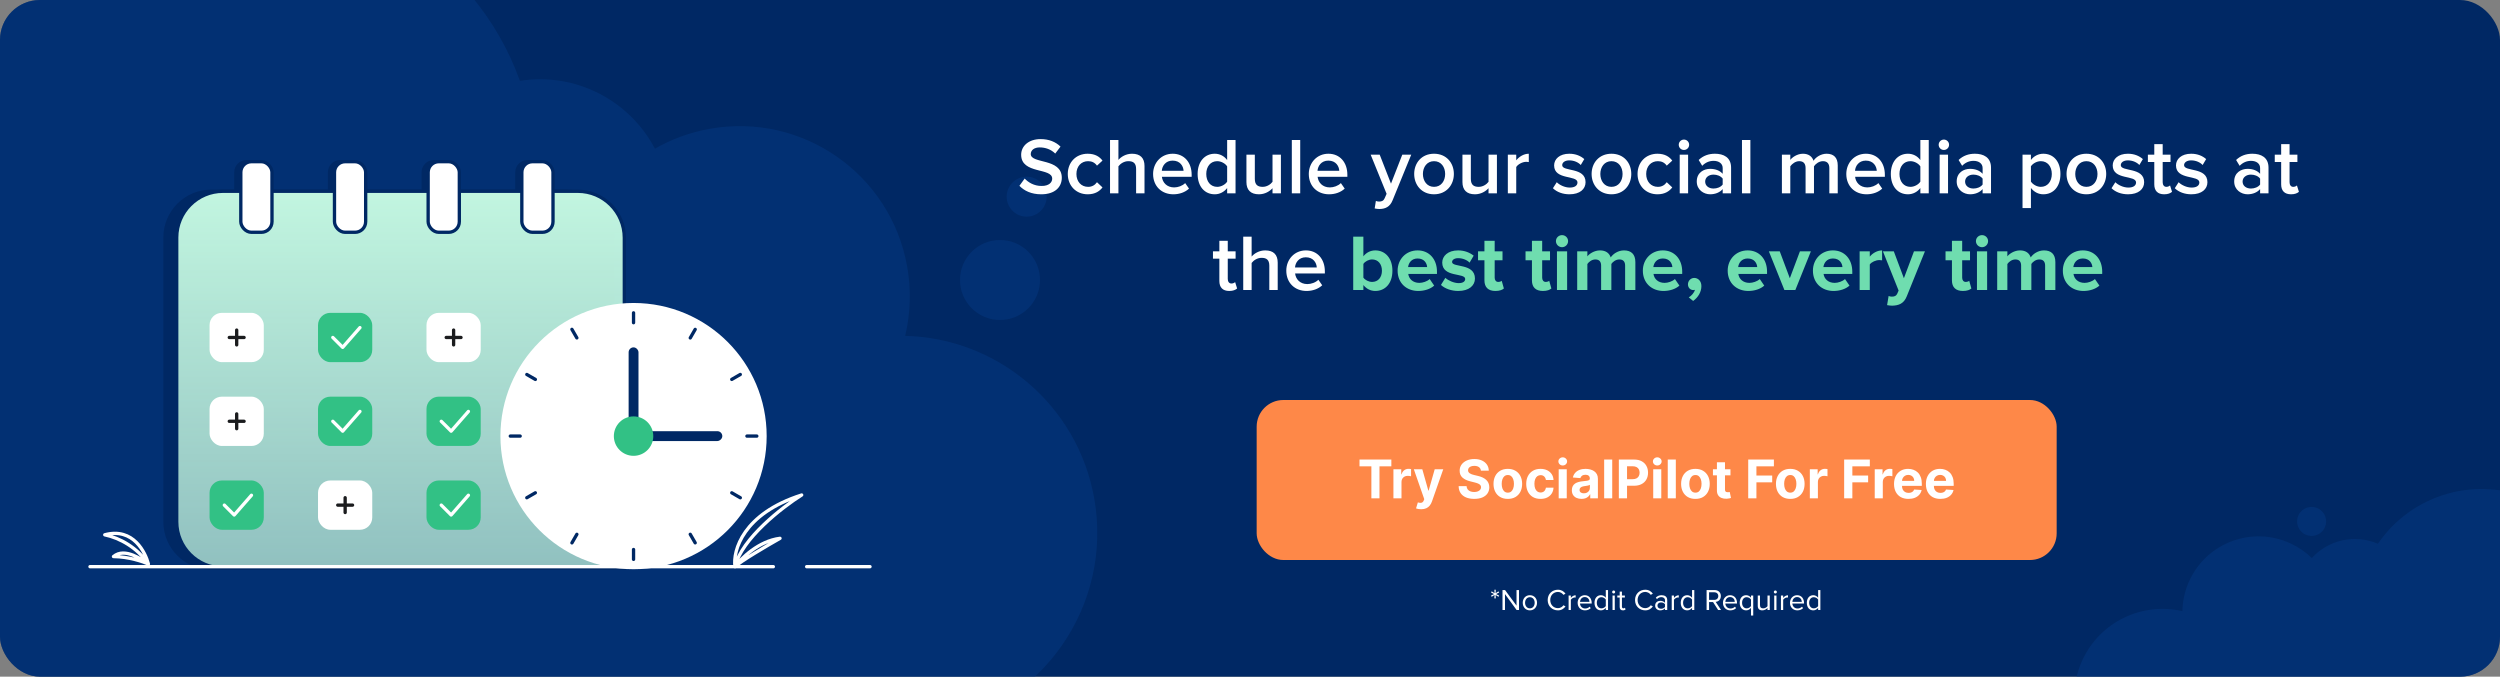 <?xml version="1.0" encoding="UTF-8"?>
<svg xmlns="http://www.w3.org/2000/svg" width="750" height="203" viewBox="0 0 750 203" fill="none">
  <rect x="0" y="0" width="750" height="203" fill="#808080" stroke="none"/>
  <g clip-path="url(#clip0_815_18609)">
    <rect width="750" height="203" rx="8" fill="#002864"></rect>
    <path opacity="0.5" fill-rule="evenodd" clip-rule="evenodd" d="M-8.794 -3.678C-8.328 -1.063 -7.488 1.392 -6.34 3.641C-7.821 3.739 -9.311 3.919 -10.806 4.186C-32.714 8.093 -47.306 29.02 -43.399 50.928C-41.762 60.107 -37.137 68.002 -30.703 73.79C-39.802 81.89 -45.035 93.945 -44.135 106.701C-45.205 106.636 -46.3 106.696 -47.401 106.892C-54.886 108.227 -59.872 115.377 -58.537 122.862C-58.02 125.764 -56.628 128.291 -54.681 130.219C-64.754 140.054 -69.939 154.542 -67.281 169.445C-63.852 188.673 -48.413 202.739 -30.064 205.298C-25.708 221.423 -9.664 231.82 7.09 228.832C10.708 228.187 14.079 226.967 17.125 225.284C17.184 225.965 17.274 226.649 17.396 227.335C19.578 239.567 31.262 247.714 43.493 245.532C47.75 244.773 51.512 242.863 54.516 240.18L196.116 234.401C203.655 237.958 212.332 239.292 221.163 237.717C226.037 236.848 230.56 235.163 234.617 232.829L237.852 232.697L238.151 230.55C243.53 226.68 247.888 221.587 250.891 215.752C260.09 218.92 270.202 219.856 280.46 218.026C312.591 212.296 333.992 181.603 328.262 149.472C323.242 121.325 299.066 101.412 271.549 100.759C273.14 94.125 273.419 87.063 272.144 79.918C267.196 52.168 240.688 33.685 212.939 38.634C206.977 39.697 201.442 41.756 196.476 44.608C188.918 30.214 172.809 21.609 155.973 24.247C142.413 -13.612 103.142 -37.285 62.228 -29.988C53.981 -28.517 46.232 -25.889 39.117 -22.3C33.593 -31.011 23.175 -35.983 12.391 -34.06C-1.849 -31.521 -11.334 -17.918 -8.794 -3.678ZM-1.842 249.522C-0.735 255.73 5.194 259.864 11.401 258.757C17.608 257.65 21.743 251.721 20.636 245.514C19.529 239.306 13.599 235.172 7.392 236.279C1.185 237.386 -2.949 243.315 -1.842 249.522Z" fill="#053883"></path>
    <path d="M220.5 170C219.833 165.167 222.9 154.1 240.5 148.5C234.666 152.167 222.5 161.6 220.5 170ZM220.5 170C222.333 167.5 227.6 162.3 234 161.5C230.167 163.667 222.1 168.4 220.5 170Z" stroke="white" stroke-linecap="round" stroke-linejoin="round"></path>
    <path d="M44.517 169.198C43.659 165.882 40.068 158.111 31.428 160.441C35.952 161.403 41.097 164.209 44.517 169.198ZM44.517 169.198C42.742 168.016 37.492 164.066 34.044 166.963C38.669 167 43.12 168.546 44.517 169.198Z" stroke="white" stroke-linecap="round" stroke-linejoin="round"></path>
    <path opacity="0.5" fill-rule="evenodd" clip-rule="evenodd" d="M786.026 172.372C786.776 171.526 787.415 170.556 787.91 169.475C790.605 163.588 788.017 156.631 782.13 153.936C777.672 151.895 772.6 152.883 769.23 156.04C766.548 153.688 763.484 151.681 760.074 150.12C743.16 142.377 723.49 148.239 713.374 163.129C706.373 160.1 698.429 162.026 693.541 167.417C691.708 165.625 689.54 164.113 687.075 162.985C675.603 157.733 662.045 162.775 656.793 174.248C655.441 177.201 654.771 180.294 654.718 183.347C642.719 180.548 630.011 186.472 624.684 198.109C618.603 211.392 624.442 227.09 637.725 233.171C641.966 235.113 646.453 235.839 650.795 235.497C652.033 240.972 655.721 245.828 661.219 248.345C663.815 249.533 666.542 250.076 669.218 250.039L733.435 268.452C734.415 269.782 735.737 270.889 737.346 271.625C742.403 273.94 748.379 271.718 750.694 266.661C750.823 266.377 750.939 266.091 751.04 265.802C752.172 266.873 753.497 267.779 754.992 268.463C761.918 271.634 770.036 268.925 773.729 262.424C781.968 263.369 790.234 259.002 793.873 251.053C796.694 244.891 796.069 238.032 792.805 232.642C793.864 232.024 794.75 231.085 795.299 229.886C796.715 226.791 795.355 223.134 792.261 221.718C791.806 221.509 791.338 221.361 790.868 221.269C792.686 215.841 791.768 210.031 788.731 205.501C792.167 203.713 795.055 200.809 796.792 197.015C800.938 187.958 796.957 177.254 787.9 173.108C787.283 172.825 786.657 172.58 786.026 172.372ZM678.118 206.601C677.103 206.626 676.081 206.584 675.06 206.471C675.273 208.564 675.237 210.695 674.936 212.82L678.118 206.601ZM749.773 280.95C752.339 282.125 755.371 280.997 756.546 278.431C757.721 275.865 756.593 272.832 754.027 271.657C751.461 270.482 748.428 271.61 747.253 274.176C746.078 276.743 747.206 279.775 749.773 280.95ZM697.444 158.24C696.442 160.429 693.856 161.391 691.667 160.389C689.478 159.387 688.516 156.8 689.518 154.612C690.52 152.423 693.107 151.461 695.296 152.463C697.484 153.465 698.446 156.051 697.444 158.24Z" fill="#053883"></path>
    <rect x="377" y="120" width="240" height="48" rx="8" fill="#FE8848"></rect>
    <path d="M407.849 139.892V137.864H417.406V139.892H413.844V149.5H411.412V139.892H407.849ZM418.028 149.5V140.773H420.375V142.295H420.466C420.625 141.754 420.892 141.345 421.267 141.068C421.642 140.788 422.074 140.648 422.562 140.648C422.684 140.648 422.814 140.655 422.955 140.67C423.095 140.686 423.218 140.706 423.324 140.733V142.881C423.21 142.847 423.053 142.816 422.852 142.79C422.652 142.763 422.468 142.75 422.301 142.75C421.945 142.75 421.627 142.828 421.347 142.983C421.07 143.134 420.85 143.347 420.688 143.619C420.528 143.892 420.449 144.206 420.449 144.562V149.5H418.028ZM426.335 152.773C426.028 152.773 425.741 152.748 425.472 152.699C425.206 152.653 424.987 152.595 424.812 152.523L425.358 150.716C425.642 150.803 425.898 150.85 426.125 150.858C426.356 150.866 426.555 150.813 426.722 150.699C426.892 150.585 427.03 150.392 427.136 150.119L427.278 149.75L424.148 140.773H426.693L428.5 147.182H428.591L430.415 140.773H432.977L429.585 150.443C429.422 150.913 429.201 151.322 428.92 151.67C428.644 152.023 428.294 152.294 427.869 152.483C427.445 152.676 426.934 152.773 426.335 152.773ZM444.277 141.21C444.232 140.752 444.036 140.396 443.692 140.142C443.347 139.888 442.879 139.761 442.288 139.761C441.887 139.761 441.548 139.818 441.271 139.932C440.995 140.042 440.783 140.195 440.635 140.392C440.491 140.589 440.419 140.812 440.419 141.062C440.411 141.271 440.455 141.453 440.55 141.608C440.648 141.763 440.783 141.898 440.953 142.011C441.124 142.121 441.321 142.218 441.544 142.301C441.768 142.381 442.006 142.449 442.26 142.506L443.305 142.756C443.813 142.869 444.279 143.021 444.703 143.21C445.127 143.4 445.495 143.633 445.805 143.909C446.116 144.186 446.357 144.511 446.527 144.886C446.701 145.261 446.79 145.691 446.794 146.176C446.79 146.888 446.608 147.506 446.249 148.028C445.893 148.547 445.377 148.951 444.703 149.239C444.033 149.523 443.224 149.665 442.277 149.665C441.338 149.665 440.519 149.521 439.822 149.233C439.129 148.945 438.588 148.519 438.197 147.955C437.811 147.386 437.608 146.684 437.589 145.847H439.97C439.997 146.237 440.108 146.562 440.305 146.824C440.506 147.081 440.773 147.277 441.107 147.409C441.444 147.538 441.824 147.602 442.249 147.602C442.665 147.602 443.027 147.542 443.334 147.42C443.644 147.299 443.885 147.131 444.055 146.915C444.226 146.699 444.311 146.451 444.311 146.17C444.311 145.909 444.233 145.689 444.078 145.511C443.927 145.333 443.703 145.182 443.408 145.057C443.116 144.932 442.758 144.818 442.334 144.716L441.067 144.398C440.086 144.159 439.311 143.786 438.743 143.278C438.175 142.771 437.893 142.087 437.896 141.227C437.893 140.523 438.08 139.907 438.459 139.381C438.841 138.854 439.366 138.443 440.033 138.148C440.699 137.852 441.457 137.705 442.305 137.705C443.169 137.705 443.923 137.852 444.567 138.148C445.214 138.443 445.718 138.854 446.078 139.381C446.438 139.907 446.624 140.517 446.635 141.21H444.277ZM452.347 149.67C451.464 149.67 450.701 149.483 450.057 149.108C449.417 148.729 448.922 148.203 448.574 147.528C448.225 146.85 448.051 146.064 448.051 145.17C448.051 144.269 448.225 143.481 448.574 142.807C448.922 142.129 449.417 141.602 450.057 141.227C450.701 140.848 451.464 140.659 452.347 140.659C453.229 140.659 453.991 140.848 454.631 141.227C455.275 141.602 455.771 142.129 456.119 142.807C456.468 143.481 456.642 144.269 456.642 145.17C456.642 146.064 456.468 146.85 456.119 147.528C455.771 148.203 455.275 148.729 454.631 149.108C453.991 149.483 453.229 149.67 452.347 149.67ZM452.358 147.795C452.759 147.795 453.095 147.682 453.364 147.455C453.633 147.223 453.835 146.909 453.972 146.511C454.112 146.114 454.182 145.661 454.182 145.153C454.182 144.646 454.112 144.193 453.972 143.795C453.835 143.398 453.633 143.083 453.364 142.852C453.095 142.621 452.759 142.506 452.358 142.506C451.953 142.506 451.612 142.621 451.335 142.852C451.063 143.083 450.856 143.398 450.716 143.795C450.58 144.193 450.511 144.646 450.511 145.153C450.511 145.661 450.58 146.114 450.716 146.511C450.856 146.909 451.063 147.223 451.335 147.455C451.612 147.682 451.953 147.795 452.358 147.795ZM462.159 149.67C461.265 149.67 460.496 149.481 459.852 149.102C459.212 148.72 458.72 148.189 458.375 147.511C458.034 146.833 457.864 146.053 457.864 145.17C457.864 144.277 458.036 143.492 458.381 142.818C458.729 142.14 459.223 141.612 459.864 141.233C460.504 140.85 461.265 140.659 462.148 140.659C462.909 140.659 463.576 140.797 464.148 141.074C464.72 141.35 465.172 141.739 465.506 142.239C465.839 142.739 466.023 143.326 466.057 144H463.773C463.708 143.564 463.538 143.214 463.261 142.949C462.989 142.68 462.631 142.545 462.188 142.545C461.812 142.545 461.485 142.648 461.205 142.852C460.928 143.053 460.712 143.347 460.557 143.733C460.402 144.119 460.324 144.587 460.324 145.136C460.324 145.693 460.4 146.167 460.551 146.557C460.706 146.947 460.924 147.244 461.205 147.449C461.485 147.653 461.812 147.756 462.188 147.756C462.464 147.756 462.712 147.699 462.932 147.585C463.155 147.472 463.339 147.307 463.483 147.091C463.631 146.871 463.727 146.608 463.773 146.301H466.057C466.019 146.968 465.837 147.555 465.511 148.062C465.189 148.566 464.744 148.96 464.176 149.244C463.608 149.528 462.936 149.67 462.159 149.67ZM467.607 149.5V140.773H470.027V149.5H467.607ZM468.822 139.648C468.463 139.648 468.154 139.528 467.896 139.29C467.643 139.047 467.516 138.758 467.516 138.42C467.516 138.087 467.643 137.801 467.896 137.562C468.154 137.32 468.463 137.199 468.822 137.199C469.182 137.199 469.489 137.32 469.743 137.562C470 137.801 470.129 138.087 470.129 138.42C470.129 138.758 470 139.047 469.743 139.29C469.489 139.528 469.182 139.648 468.822 139.648ZM474.455 149.665C473.898 149.665 473.402 149.568 472.966 149.375C472.53 149.178 472.186 148.888 471.932 148.506C471.682 148.119 471.557 147.638 471.557 147.062C471.557 146.578 471.646 146.17 471.824 145.841C472.002 145.511 472.244 145.246 472.551 145.045C472.858 144.845 473.206 144.693 473.597 144.591C473.991 144.489 474.403 144.417 474.835 144.375C475.343 144.322 475.752 144.273 476.062 144.227C476.373 144.178 476.598 144.106 476.739 144.011C476.879 143.917 476.949 143.777 476.949 143.591V143.557C476.949 143.197 476.835 142.919 476.608 142.722C476.384 142.525 476.066 142.426 475.653 142.426C475.218 142.426 474.871 142.523 474.614 142.716C474.356 142.905 474.186 143.144 474.102 143.432L471.864 143.25C471.977 142.72 472.201 142.261 472.534 141.875C472.867 141.485 473.297 141.186 473.824 140.977C474.354 140.765 474.968 140.659 475.665 140.659C476.15 140.659 476.614 140.716 477.057 140.83C477.504 140.943 477.9 141.119 478.244 141.358C478.593 141.597 478.867 141.903 479.068 142.278C479.269 142.65 479.369 143.095 479.369 143.614V149.5H477.074V148.29H477.006C476.866 148.562 476.678 148.803 476.443 149.011C476.208 149.216 475.926 149.377 475.597 149.494C475.267 149.608 474.886 149.665 474.455 149.665ZM475.148 147.994C475.504 147.994 475.818 147.924 476.091 147.784C476.364 147.64 476.578 147.447 476.733 147.205C476.888 146.962 476.966 146.687 476.966 146.381V145.455C476.89 145.504 476.786 145.549 476.653 145.591C476.525 145.629 476.379 145.665 476.216 145.699C476.053 145.729 475.89 145.758 475.727 145.784C475.564 145.807 475.417 145.828 475.284 145.847C475 145.888 474.752 145.955 474.54 146.045C474.328 146.136 474.163 146.259 474.045 146.415C473.928 146.566 473.869 146.756 473.869 146.983C473.869 147.312 473.989 147.564 474.227 147.739C474.47 147.909 474.777 147.994 475.148 147.994ZM483.668 137.864V149.5H481.247V137.864H483.668ZM485.652 149.5V137.864H490.243C491.125 137.864 491.877 138.032 492.499 138.369C493.12 138.703 493.593 139.167 493.919 139.761C494.249 140.352 494.413 141.034 494.413 141.807C494.413 142.58 494.247 143.261 493.913 143.852C493.58 144.443 493.097 144.903 492.464 145.233C491.836 145.562 491.074 145.727 490.18 145.727H487.254V143.756H489.783C490.256 143.756 490.646 143.674 490.953 143.511C491.264 143.345 491.495 143.116 491.646 142.824C491.802 142.528 491.879 142.189 491.879 141.807C491.879 141.42 491.802 141.083 491.646 140.795C491.495 140.504 491.264 140.278 490.953 140.119C490.643 139.956 490.249 139.875 489.771 139.875H488.112V149.5H485.652ZM495.966 149.5V140.773H498.386V149.5H495.966ZM497.182 139.648C496.822 139.648 496.513 139.528 496.256 139.29C496.002 139.047 495.875 138.758 495.875 138.42C495.875 138.087 496.002 137.801 496.256 137.562C496.513 137.32 496.822 137.199 497.182 137.199C497.542 137.199 497.848 137.32 498.102 137.562C498.36 137.801 498.489 138.087 498.489 138.42C498.489 138.758 498.36 139.047 498.102 139.29C497.848 139.528 497.542 139.648 497.182 139.648ZM502.746 137.864V149.5H500.325V137.864H502.746ZM508.628 149.67C507.745 149.67 506.982 149.483 506.338 149.108C505.698 148.729 505.204 148.203 504.855 147.528C504.507 146.85 504.332 146.064 504.332 145.17C504.332 144.269 504.507 143.481 504.855 142.807C505.204 142.129 505.698 141.602 506.338 141.227C506.982 140.848 507.745 140.659 508.628 140.659C509.51 140.659 510.272 140.848 510.912 141.227C511.556 141.602 512.052 142.129 512.401 142.807C512.749 143.481 512.923 144.269 512.923 145.17C512.923 146.064 512.749 146.85 512.401 147.528C512.052 148.203 511.556 148.729 510.912 149.108C510.272 149.483 509.51 149.67 508.628 149.67ZM508.639 147.795C509.041 147.795 509.376 147.682 509.645 147.455C509.914 147.223 510.116 146.909 510.253 146.511C510.393 146.114 510.463 145.661 510.463 145.153C510.463 144.646 510.393 144.193 510.253 143.795C510.116 143.398 509.914 143.083 509.645 142.852C509.376 142.621 509.041 142.506 508.639 142.506C508.234 142.506 507.893 142.621 507.616 142.852C507.344 143.083 507.137 143.398 506.997 143.795C506.861 144.193 506.793 144.646 506.793 145.153C506.793 145.661 506.861 146.114 506.997 146.511C507.137 146.909 507.344 147.223 507.616 147.455C507.893 147.682 508.234 147.795 508.639 147.795ZM519.139 140.773V142.591H513.884V140.773H519.139ZM515.077 138.682H517.497V146.818C517.497 147.042 517.531 147.216 517.599 147.341C517.668 147.462 517.762 147.547 517.884 147.597C518.009 147.646 518.152 147.67 518.315 147.67C518.429 147.67 518.543 147.661 518.656 147.642C518.77 147.619 518.857 147.602 518.918 147.591L519.298 149.392C519.177 149.43 519.007 149.473 518.787 149.523C518.567 149.576 518.3 149.608 517.986 149.619C517.402 149.642 516.891 149.564 516.452 149.386C516.016 149.208 515.677 148.932 515.435 148.557C515.192 148.182 515.073 147.708 515.077 147.136V138.682ZM524.464 149.5V137.864H532.169V139.892H526.925V142.665H531.658V144.693H526.925V149.5H524.464ZM537.081 149.67C536.198 149.67 535.435 149.483 534.791 149.108C534.151 148.729 533.657 148.203 533.308 147.528C532.96 146.85 532.786 146.064 532.786 145.17C532.786 144.269 532.96 143.481 533.308 142.807C533.657 142.129 534.151 141.602 534.791 141.227C535.435 140.848 536.198 140.659 537.081 140.659C537.964 140.659 538.725 140.848 539.365 141.227C540.009 141.602 540.505 142.129 540.854 142.807C541.202 143.481 541.376 144.269 541.376 145.17C541.376 146.064 541.202 146.85 540.854 147.528C540.505 148.203 540.009 148.729 539.365 149.108C538.725 149.483 537.964 149.67 537.081 149.67ZM537.092 147.795C537.494 147.795 537.829 147.682 538.098 147.455C538.367 147.223 538.57 146.909 538.706 146.511C538.846 146.114 538.916 145.661 538.916 145.153C538.916 144.646 538.846 144.193 538.706 143.795C538.57 143.398 538.367 143.083 538.098 142.852C537.829 142.621 537.494 142.506 537.092 142.506C536.687 142.506 536.346 142.621 536.07 142.852C535.797 143.083 535.59 143.398 535.45 143.795C535.314 144.193 535.246 144.646 535.246 145.153C535.246 145.661 535.314 146.114 535.45 146.511C535.59 146.909 535.797 147.223 536.07 147.455C536.346 147.682 536.687 147.795 537.092 147.795ZM542.95 149.5V140.773H545.297V142.295H545.388C545.547 141.754 545.814 141.345 546.189 141.068C546.564 140.788 546.996 140.648 547.484 140.648C547.606 140.648 547.736 140.655 547.876 140.67C548.017 140.686 548.14 140.706 548.246 140.733V142.881C548.132 142.847 547.975 142.816 547.774 142.79C547.573 142.763 547.39 142.75 547.223 142.75C546.867 142.75 546.549 142.828 546.268 142.983C545.992 143.134 545.772 143.347 545.609 143.619C545.45 143.892 545.371 144.206 545.371 144.562V149.5H542.95ZM553.246 149.5V137.864H560.95V139.892H555.706V142.665H560.439V144.693H555.706V149.5H553.246ZM562.419 149.5V140.773H564.766V142.295H564.857C565.016 141.754 565.283 141.345 565.658 141.068C566.033 140.788 566.464 140.648 566.953 140.648C567.074 140.648 567.205 140.655 567.345 140.67C567.485 140.686 567.608 140.706 567.714 140.733V142.881C567.601 142.847 567.444 142.816 567.243 142.79C567.042 142.763 566.858 142.75 566.692 142.75C566.336 142.75 566.018 142.828 565.737 142.983C565.461 143.134 565.241 143.347 565.078 143.619C564.919 143.892 564.839 144.206 564.839 144.562V149.5H562.419ZM572.537 149.67C571.639 149.67 570.866 149.489 570.219 149.125C569.575 148.758 569.079 148.239 568.73 147.568C568.382 146.894 568.207 146.097 568.207 145.176C568.207 144.278 568.382 143.491 568.73 142.812C569.079 142.134 569.569 141.606 570.202 141.227C570.838 140.848 571.584 140.659 572.44 140.659C573.016 140.659 573.552 140.752 574.048 140.938C574.548 141.119 574.984 141.394 575.355 141.761C575.73 142.129 576.022 142.591 576.23 143.148C576.438 143.701 576.543 144.348 576.543 145.091V145.756H569.173V144.256H574.264C574.264 143.907 574.188 143.598 574.037 143.33C573.885 143.061 573.675 142.85 573.406 142.699C573.141 142.544 572.832 142.466 572.48 142.466C572.113 142.466 571.787 142.551 571.503 142.722C571.223 142.888 571.003 143.114 570.844 143.398C570.685 143.678 570.603 143.991 570.599 144.335V145.761C570.599 146.193 570.679 146.566 570.838 146.881C571.001 147.195 571.23 147.438 571.526 147.608C571.821 147.778 572.171 147.864 572.577 147.864C572.846 147.864 573.092 147.826 573.315 147.75C573.539 147.674 573.73 147.561 573.889 147.409C574.048 147.258 574.17 147.072 574.253 146.852L576.491 147C576.378 147.538 576.145 148.008 575.793 148.409C575.444 148.807 574.993 149.117 574.44 149.341C573.891 149.561 573.257 149.67 572.537 149.67ZM582.099 149.67C581.202 149.67 580.429 149.489 579.781 149.125C579.137 148.758 578.641 148.239 578.293 147.568C577.944 146.894 577.77 146.097 577.77 145.176C577.77 144.278 577.944 143.491 578.293 142.812C578.641 142.134 579.132 141.606 579.764 141.227C580.401 140.848 581.147 140.659 582.003 140.659C582.579 140.659 583.115 140.752 583.611 140.938C584.111 141.119 584.546 141.394 584.918 141.761C585.293 142.129 585.584 142.591 585.793 143.148C586.001 143.701 586.105 144.348 586.105 145.091V145.756H578.736V144.256H583.827C583.827 143.907 583.751 143.598 583.599 143.33C583.448 143.061 583.238 142.85 582.969 142.699C582.704 142.544 582.395 142.466 582.043 142.466C581.675 142.466 581.349 142.551 581.065 142.722C580.785 142.888 580.565 143.114 580.406 143.398C580.247 143.678 580.166 143.991 580.162 144.335V145.761C580.162 146.193 580.241 146.566 580.401 146.881C580.563 147.195 580.793 147.438 581.088 147.608C581.384 147.778 581.734 147.864 582.139 147.864C582.408 147.864 582.654 147.826 582.878 147.75C583.101 147.674 583.293 147.561 583.452 147.409C583.611 147.258 583.732 147.072 583.815 146.852L586.054 147C585.94 147.538 585.707 148.008 585.355 148.409C585.007 148.807 584.556 149.117 584.003 149.341C583.454 149.561 582.819 149.67 582.099 149.67Z" fill="white"></path>
    <circle opacity="0.5" cx="300" cy="84" r="12" fill="#053883"></circle>
    <circle opacity="0.5" cx="308" cy="59" r="6" fill="#053883"></circle>
    <path d="M312.348 58.288C316.644 58.288 318.54 55.984 318.54 53.32C318.54 47.368 309.228 49.216 309.228 46.216C309.228 45.04 310.284 44.224 311.916 44.224C313.596 44.224 315.3 44.8 316.572 46.072L318.156 43.984C316.692 42.544 314.652 41.728 312.18 41.728C308.652 41.728 306.348 43.768 306.348 46.432C306.348 52.312 315.66 50.224 315.66 53.584C315.66 54.664 314.772 55.792 312.468 55.792C310.236 55.792 308.484 54.736 307.404 53.56L305.82 55.744C307.26 57.232 309.396 58.288 312.348 58.288ZM326.31 58.288C328.59 58.288 329.934 57.304 330.75 56.224L329.094 54.664C328.446 55.576 327.558 56.056 326.43 56.056C324.342 56.056 322.926 54.448 322.926 52.192C322.926 49.936 324.342 48.352 326.43 48.352C327.558 48.352 328.446 48.784 329.094 49.696L330.75 48.184C329.934 47.08 328.59 46.12 326.31 46.12C322.806 46.12 320.334 48.688 320.334 52.192C320.334 55.696 322.806 58.288 326.31 58.288ZM343.352 58V49.792C343.352 47.416 342.104 46.12 339.608 46.12C337.784 46.12 336.296 47.056 335.528 47.968V41.992H333.008V58H335.528V49.888C336.104 49.12 337.208 48.352 338.504 48.352C339.92 48.352 340.832 48.88 340.832 50.704V58H343.352ZM352 58.288C353.824 58.288 355.528 57.688 356.704 56.584L355.552 54.928C354.712 55.768 353.392 56.224 352.24 56.224C350.056 56.224 348.76 54.76 348.568 53.032H357.496V52.408C357.496 48.76 355.288 46.12 351.808 46.12C348.376 46.12 345.928 48.832 345.928 52.192C345.928 55.864 348.496 58.288 352 58.288ZM355.072 51.232H348.544C348.64 49.84 349.648 48.184 351.784 48.184C354.064 48.184 355 49.864 355.072 51.232ZM370.664 58V41.992H368.144V48.016C367.232 46.768 365.888 46.12 364.424 46.12C361.448 46.12 359.288 48.448 359.288 52.192C359.288 56.032 361.472 58.288 364.424 58.288C365.936 58.288 367.256 57.568 368.144 56.416V58H370.664ZM365.168 56.056C363.152 56.056 361.88 54.448 361.88 52.192C361.88 49.96 363.152 48.352 365.168 48.352C366.344 48.352 367.592 49.048 368.144 49.912V54.496C367.592 55.36 366.344 56.056 365.168 56.056ZM384.273 58V46.408H381.753V54.544C381.177 55.312 380.073 56.056 378.801 56.056C377.361 56.056 376.449 55.48 376.449 53.68V46.408H373.929V54.616C373.929 56.968 375.177 58.288 377.673 58.288C379.497 58.288 380.937 57.376 381.753 56.464V58H384.273ZM390.066 58V41.992H387.546V58H390.066ZM398.711 58.288C400.535 58.288 402.239 57.688 403.415 56.584L402.263 54.928C401.423 55.768 400.103 56.224 398.951 56.224C396.767 56.224 395.471 54.76 395.279 53.032H404.207V52.408C404.207 48.76 401.999 46.12 398.519 46.12C395.087 46.12 392.639 48.832 392.639 52.192C392.639 55.864 395.207 58.288 398.711 58.288ZM401.783 51.232H395.255C395.351 49.84 396.359 48.184 398.495 48.184C400.775 48.184 401.711 49.864 401.783 51.232ZM412.402 62.536C412.738 62.632 413.458 62.704 413.818 62.704C415.618 62.68 416.986 62.056 417.778 60.088L423.37 46.408H420.682L417.298 55.096L413.914 46.408H411.202L415.978 58.144L415.402 59.464C415.066 60.232 414.538 60.472 413.722 60.472C413.434 60.472 413.026 60.4 412.762 60.28L412.402 62.536ZM430.208 58.288C433.904 58.288 436.16 55.504 436.16 52.192C436.16 48.856 433.904 46.12 430.208 46.12C426.512 46.12 424.256 48.856 424.256 52.192C424.256 55.504 426.512 58.288 430.208 58.288ZM430.208 56.056C428.072 56.056 426.872 54.256 426.872 52.192C426.872 50.152 428.072 48.352 430.208 48.352C432.368 48.352 433.544 50.152 433.544 52.192C433.544 54.256 432.368 56.056 430.208 56.056ZM449.078 58V46.408H446.558V54.544C445.982 55.312 444.878 56.056 443.606 56.056C442.166 56.056 441.254 55.48 441.254 53.68V46.408H438.734V54.616C438.734 56.968 439.982 58.288 442.478 58.288C444.302 58.288 445.742 57.376 446.558 56.464V58H449.078ZM454.871 58V50.104C455.375 49.264 456.791 48.544 457.871 48.544C458.183 48.544 458.423 48.568 458.639 48.616V46.12C457.151 46.12 455.759 46.984 454.871 48.088V46.408H452.351V58H454.871ZM470.843 58.288C473.963 58.288 475.667 56.728 475.667 54.664C475.667 50.056 468.659 51.592 468.659 49.552C468.659 48.736 469.475 48.112 470.795 48.112C472.259 48.112 473.531 48.736 474.227 49.504L475.283 47.728C474.251 46.816 472.763 46.12 470.795 46.12C467.867 46.12 466.235 47.728 466.235 49.624C466.235 54.088 473.243 52.456 473.243 54.736C473.243 55.648 472.451 56.272 470.939 56.272C469.451 56.272 467.843 55.504 467.027 54.664L465.875 56.464C467.075 57.64 468.851 58.288 470.843 58.288ZM483.435 58.288C487.131 58.288 489.387 55.504 489.387 52.192C489.387 48.856 487.131 46.12 483.435 46.12C479.739 46.12 477.483 48.856 477.483 52.192C477.483 55.504 479.739 58.288 483.435 58.288ZM483.435 56.056C481.299 56.056 480.099 54.256 480.099 52.192C480.099 50.152 481.299 48.352 483.435 48.352C485.595 48.352 486.771 50.152 486.771 52.192C486.771 54.256 485.595 56.056 483.435 56.056ZM497.24 58.288C499.52 58.288 500.864 57.304 501.68 56.224L500.024 54.664C499.376 55.576 498.488 56.056 497.36 56.056C495.272 56.056 493.856 54.448 493.856 52.192C493.856 49.936 495.272 48.352 497.36 48.352C498.488 48.352 499.376 48.784 500.024 49.696L501.68 48.184C500.864 47.08 499.52 46.12 497.24 46.12C493.736 46.12 491.264 48.688 491.264 52.192C491.264 55.696 493.736 58.288 497.24 58.288ZM505.185 44.992C506.049 44.992 506.745 44.296 506.745 43.432C506.745 42.568 506.049 41.872 505.185 41.872C504.321 41.872 503.625 42.568 503.625 43.432C503.625 44.296 504.321 44.992 505.185 44.992ZM506.433 58V46.408H503.913V58H506.433ZM519.326 58V50.296C519.326 47.2 517.07 46.12 514.478 46.12C512.63 46.12 510.95 46.696 509.606 47.992L510.662 49.744C511.646 48.736 512.798 48.256 514.094 48.256C515.678 48.256 516.806 49.072 516.806 50.416V52.144C515.942 51.16 514.622 50.656 513.038 50.656C511.142 50.656 509.03 51.76 509.03 54.448C509.03 56.992 511.166 58.288 513.038 58.288C514.574 58.288 515.942 57.736 516.806 56.728V58H519.326ZM514.046 56.56C512.63 56.56 511.55 55.744 511.55 54.472C511.55 53.224 512.63 52.384 514.046 52.384C515.126 52.384 516.206 52.792 516.806 53.584V55.36C516.206 56.152 515.126 56.56 514.046 56.56ZM525.113 58V41.992H522.593V58H525.113ZM551.322 58V49.624C551.322 47.272 550.098 46.12 547.986 46.12C546.234 46.12 544.698 47.2 544.05 48.232C543.666 46.984 542.61 46.12 540.882 46.12C539.105 46.12 537.594 47.272 537.09 47.968V46.408H534.57V58H537.09V49.888C537.618 49.144 538.65 48.352 539.778 48.352C541.146 48.352 541.674 49.192 541.674 50.44V58H544.194V49.888C544.698 49.12 545.754 48.352 546.882 48.352C548.25 48.352 548.802 49.192 548.802 50.44V58H551.322ZM559.961 58.288C561.785 58.288 563.489 57.688 564.665 56.584L563.513 54.928C562.673 55.768 561.353 56.224 560.201 56.224C558.017 56.224 556.721 54.76 556.529 53.032H565.457V52.408C565.457 48.76 563.249 46.12 559.769 46.12C556.337 46.12 553.889 48.832 553.889 52.192C553.889 55.864 556.457 58.288 559.961 58.288ZM563.033 51.232H556.505C556.601 49.84 557.609 48.184 559.745 48.184C562.025 48.184 562.961 49.864 563.033 51.232ZM578.625 58V41.992H576.105V48.016C575.193 46.768 573.849 46.12 572.385 46.12C569.409 46.12 567.249 48.448 567.249 52.192C567.249 56.032 569.433 58.288 572.385 58.288C573.897 58.288 575.217 57.568 576.105 56.416V58H578.625ZM573.129 56.056C571.113 56.056 569.84 54.448 569.84 52.192C569.84 49.96 571.113 48.352 573.129 48.352C574.305 48.352 575.553 49.048 576.105 49.912V54.496C575.553 55.36 574.305 56.056 573.129 56.056ZM583.162 44.992C584.026 44.992 584.722 44.296 584.722 43.432C584.722 42.568 584.026 41.872 583.162 41.872C582.298 41.872 581.602 42.568 581.602 43.432C581.602 44.296 582.298 44.992 583.162 44.992ZM584.41 58V46.408H581.89V58H584.41ZM597.303 58V50.296C597.303 47.2 595.047 46.12 592.455 46.12C590.607 46.12 588.927 46.696 587.583 47.992L588.639 49.744C589.623 48.736 590.775 48.256 592.071 48.256C593.655 48.256 594.783 49.072 594.783 50.416V52.144C593.919 51.16 592.599 50.656 591.015 50.656C589.119 50.656 587.007 51.76 587.007 54.448C587.007 56.992 589.143 58.288 591.015 58.288C592.551 58.288 593.919 57.736 594.783 56.728V58H597.303ZM592.023 56.56C590.607 56.56 589.527 55.744 589.527 54.472C589.527 53.224 590.607 52.384 592.023 52.384C593.103 52.384 594.183 52.792 594.783 53.584V55.36C594.183 56.152 593.103 56.56 592.023 56.56ZM612.997 58.288C615.997 58.288 618.133 56.008 618.133 52.192C618.133 48.376 615.997 46.12 612.997 46.12C611.485 46.12 610.141 46.84 609.277 47.992V46.408H606.757V62.416H609.277V56.392C610.237 57.616 611.533 58.288 612.997 58.288ZM612.253 56.056C611.077 56.056 609.829 55.336 609.277 54.472V49.888C609.853 49.024 611.077 48.352 612.253 48.352C614.245 48.352 615.541 49.936 615.541 52.192C615.541 54.448 614.245 56.056 612.253 56.056ZM625.911 58.288C629.607 58.288 631.863 55.504 631.863 52.192C631.863 48.856 629.607 46.12 625.911 46.12C622.215 46.12 619.959 48.856 619.959 52.192C619.959 55.504 622.215 58.288 625.911 58.288ZM625.911 56.056C623.775 56.056 622.575 54.256 622.575 52.192C622.575 50.152 623.775 48.352 625.911 48.352C628.071 48.352 629.247 50.152 629.247 52.192C629.247 54.256 628.071 56.056 625.911 56.056ZM638.421 58.288C641.541 58.288 643.245 56.728 643.245 54.664C643.245 50.056 636.237 51.592 636.237 49.552C636.237 48.736 637.053 48.112 638.373 48.112C639.837 48.112 641.109 48.736 641.805 49.504L642.861 47.728C641.829 46.816 640.341 46.12 638.373 46.12C635.445 46.12 633.813 47.728 633.813 49.624C633.813 54.088 640.821 52.456 640.821 54.736C640.821 55.648 640.029 56.272 638.517 56.272C637.029 56.272 635.421 55.504 634.605 54.664L633.453 56.464C634.653 57.64 636.429 58.288 638.421 58.288ZM649.261 58.288C650.413 58.288 651.157 57.952 651.613 57.544L651.013 55.624C650.821 55.84 650.389 56.056 649.909 56.056C649.189 56.056 648.805 55.456 648.805 54.664V48.592H651.157V46.408H648.805V43.24H646.285V46.408H644.365V48.592H646.285V55.288C646.285 57.232 647.293 58.288 649.261 58.288ZM657.405 58.288C660.525 58.288 662.229 56.728 662.229 54.664C662.229 50.056 655.221 51.592 655.221 49.552C655.221 48.736 656.037 48.112 657.357 48.112C658.821 48.112 660.093 48.736 660.789 49.504L661.845 47.728C660.813 46.816 659.325 46.12 657.357 46.12C654.429 46.12 652.797 47.728 652.797 49.624C652.797 54.088 659.805 52.456 659.805 54.736C659.805 55.648 659.013 56.272 657.501 56.272C656.013 56.272 654.405 55.504 653.589 54.664L652.437 56.464C653.637 57.64 655.413 58.288 657.405 58.288ZM680.553 58V50.296C680.553 47.2 678.297 46.12 675.705 46.12C673.857 46.12 672.177 46.696 670.833 47.992L671.889 49.744C672.873 48.736 674.025 48.256 675.321 48.256C676.905 48.256 678.033 49.072 678.033 50.416V52.144C677.169 51.16 675.849 50.656 674.265 50.656C672.369 50.656 670.257 51.76 670.257 54.448C670.257 56.992 672.393 58.288 674.265 58.288C675.801 58.288 677.169 57.736 678.033 56.728V58H680.553ZM675.273 56.56C673.857 56.56 672.777 55.744 672.777 54.472C672.777 53.224 673.857 52.384 675.273 52.384C676.353 52.384 677.433 52.792 678.033 53.584V55.36C677.433 56.152 676.353 56.56 675.273 56.56ZM687.324 58.288C688.476 58.288 689.22 57.952 689.676 57.544L689.076 55.624C688.884 55.84 688.452 56.056 687.972 56.056C687.252 56.056 686.868 55.456 686.868 54.664V48.592H689.22V46.408H686.868V43.24H684.348V46.408H682.428V48.592H684.348V55.288C684.348 57.232 685.355 58.288 687.324 58.288ZM368.784 87.288C369.936 87.288 370.68 86.952 371.136 86.544L370.536 84.624C370.344 84.84 369.912 85.056 369.432 85.056C368.712 85.056 368.328 84.456 368.328 83.664V77.592H370.68V75.408H368.328V72.24H365.808V75.408H363.888V77.592H365.808V84.288C365.808 86.232 366.816 87.288 368.784 87.288ZM383.312 87V78.792C383.312 76.416 382.065 75.12 379.569 75.12C377.745 75.12 376.257 76.056 375.489 76.968V70.992H372.969V87H375.489V78.888C376.065 78.12 377.169 77.352 378.465 77.352C379.881 77.352 380.793 77.88 380.793 79.704V87H383.312ZM391.961 87.288C393.785 87.288 395.489 86.688 396.665 85.584L395.513 83.928C394.673 84.768 393.353 85.224 392.201 85.224C390.017 85.224 388.721 83.76 388.529 82.032H397.457V81.408C397.457 77.76 395.249 75.12 391.769 75.12C388.337 75.12 385.889 77.832 385.889 81.192C385.889 84.864 388.457 87.288 391.961 87.288ZM395.033 80.232H388.505C388.601 78.84 389.609 77.184 391.745 77.184C394.025 77.184 394.961 78.864 395.033 80.232Z" fill="white"></path>
    <path d="M409.013 83.28V79.176C409.517 78.408 410.645 77.832 411.629 77.832C413.405 77.832 414.581 79.2 414.581 81.216C414.581 83.232 413.405 84.576 411.629 84.576C410.645 84.576 409.517 84.024 409.013 83.28ZM409.013 87V85.512C409.925 86.664 411.197 87.288 412.589 87.288C415.517 87.288 417.725 85.08 417.725 81.216C417.725 77.424 415.541 75.12 412.589 75.12C411.221 75.12 409.925 75.72 409.013 76.896V70.992H405.965V87H409.013ZM425.476 87.288C427.276 87.288 429.1 86.736 430.252 85.68L428.908 83.712C428.164 84.432 426.796 84.864 425.812 84.864C423.844 84.864 422.668 83.64 422.476 82.176H431.092V81.504C431.092 77.712 428.74 75.12 425.284 75.12C421.756 75.12 419.284 77.832 419.284 81.192C419.284 84.912 421.948 87.288 425.476 87.288ZM428.14 80.112H422.428C422.572 78.96 423.388 77.544 425.284 77.544C427.3 77.544 428.068 79.008 428.14 80.112ZM437.469 87.288C440.685 87.288 442.485 85.68 442.485 83.568C442.485 78.888 435.621 80.328 435.621 78.6C435.621 77.952 436.341 77.448 437.445 77.448C438.861 77.448 440.181 78.048 440.877 78.792L442.101 76.704C440.949 75.792 439.389 75.12 437.421 75.12C434.373 75.12 432.669 76.824 432.669 78.768C432.669 83.328 439.557 81.768 439.557 83.688C439.557 84.408 438.933 84.936 437.613 84.936C436.173 84.936 434.445 84.144 433.605 83.352L432.285 85.488C433.509 86.616 435.453 87.288 437.469 87.288ZM448.619 87.288C449.891 87.288 450.707 86.952 451.163 86.544L450.515 84.24C450.347 84.408 449.915 84.576 449.459 84.576C448.787 84.576 448.403 84.024 448.403 83.304V78.072H450.755V75.408H448.403V72.24H445.331V75.408H443.411V78.072H445.331V84.12C445.331 86.184 446.483 87.288 448.619 87.288ZM462.869 87.288C464.141 87.288 464.957 86.952 465.413 86.544L464.765 84.24C464.597 84.408 464.165 84.576 463.709 84.576C463.037 84.576 462.653 84.024 462.653 83.304V78.072H465.005V75.408H462.653V72.24H459.581V75.408H457.661V78.072H459.581V84.12C459.581 86.184 460.733 87.288 462.869 87.288ZM468.602 74.16C469.61 74.16 470.426 73.344 470.426 72.336C470.426 71.328 469.61 70.536 468.602 70.536C467.618 70.536 466.778 71.328 466.778 72.336C466.778 73.344 467.618 74.16 468.602 74.16ZM470.138 87V75.408H467.09V87H470.138ZM490.608 87V78.624C490.608 76.248 489.336 75.12 487.2 75.12C485.424 75.12 483.888 76.176 483.216 77.232C482.784 75.912 481.704 75.12 480 75.12C478.224 75.12 476.688 76.224 476.208 76.92V75.408H473.16V87H476.208V79.2C476.664 78.552 477.552 77.832 478.608 77.832C479.856 77.832 480.336 78.6 480.336 79.68V87H483.408V79.176C483.84 78.552 484.728 77.832 485.808 77.832C487.056 77.832 487.536 78.6 487.536 79.68V87H490.608ZM499.046 87.288C500.846 87.288 502.67 86.736 503.822 85.68L502.478 83.712C501.734 84.432 500.366 84.864 499.382 84.864C497.414 84.864 496.238 83.64 496.046 82.176H504.662V81.504C504.662 77.712 502.31 75.12 498.854 75.12C495.326 75.12 492.854 77.832 492.854 81.192C492.854 84.912 495.518 87.288 499.046 87.288ZM501.71 80.112H495.998C496.142 78.96 496.958 77.544 498.854 77.544C500.87 77.544 501.638 79.008 501.71 80.112ZM510.418 85.824C510.418 84.264 509.386 83.376 508.258 83.376C507.25 83.376 506.386 84.24 506.386 85.296C506.386 86.328 507.106 87.024 508.018 87.024C508.186 87.024 508.402 86.976 508.474 86.952C508.282 87.792 507.394 88.8 506.626 89.208L507.946 90.288C509.41 89.232 510.418 87.624 510.418 85.824ZM524.499 87.288C526.299 87.288 528.123 86.736 529.275 85.68L527.931 83.712C527.187 84.432 525.819 84.864 524.835 84.864C522.867 84.864 521.691 83.64 521.499 82.176H530.115V81.504C530.115 77.712 527.763 75.12 524.307 75.12C520.779 75.12 518.307 77.832 518.307 81.192C518.307 84.912 520.971 87.288 524.499 87.288ZM527.163 80.112H521.451C521.595 78.96 522.411 77.544 524.307 77.544C526.323 77.544 527.091 79.008 527.163 80.112ZM538.605 87L543.261 75.408H539.973L536.949 83.472L533.925 75.408H530.661L535.317 87H538.605ZM550.069 87.288C551.869 87.288 553.693 86.736 554.845 85.68L553.501 83.712C552.757 84.432 551.389 84.864 550.405 84.864C548.437 84.864 547.261 83.64 547.069 82.176H555.685V81.504C555.685 77.712 553.333 75.12 549.877 75.12C546.349 75.12 543.877 77.832 543.877 81.192C543.877 84.912 546.541 87.288 550.069 87.288ZM552.733 80.112H547.021C547.165 78.96 547.981 77.544 549.877 77.544C551.893 77.544 552.661 79.008 552.733 80.112ZM560.935 87V79.344C561.439 78.6 562.783 78.024 563.791 78.024C564.127 78.024 564.415 78.048 564.631 78.096V75.12C563.191 75.12 561.751 75.96 560.935 76.992V75.408H557.887V87H560.935ZM566.127 91.536C566.511 91.632 567.279 91.704 567.639 91.704C569.631 91.656 571.167 91.08 572.031 88.896L577.479 75.408H574.191L571.167 83.472L568.143 75.408H564.879L569.583 87.168L569.151 88.152C568.863 88.776 568.335 88.992 567.543 88.992C567.255 88.992 566.847 88.92 566.583 88.8L566.127 91.536ZM588.869 87.288C590.141 87.288 590.957 86.952 591.413 86.544L590.765 84.24C590.597 84.408 590.165 84.576 589.709 84.576C589.037 84.576 588.653 84.024 588.653 83.304V78.072H591.005V75.408H588.653V72.24H585.581V75.408H583.661V78.072H585.581V84.12C585.581 86.184 586.733 87.288 588.869 87.288ZM594.602 74.16C595.61 74.16 596.426 73.344 596.426 72.336C596.426 71.328 595.61 70.536 594.602 70.536C593.618 70.536 592.778 71.328 592.778 72.336C592.778 73.344 593.618 74.16 594.602 74.16ZM596.138 87V75.408H593.09V87H596.138ZM616.608 87V78.624C616.608 76.248 615.336 75.12 613.2 75.12C611.424 75.12 609.888 76.176 609.216 77.232C608.784 75.912 607.704 75.12 606 75.12C604.224 75.12 602.688 76.224 602.208 76.92V75.408H599.16V87H602.208V79.2C602.664 78.552 603.552 77.832 604.608 77.832C605.856 77.832 606.336 78.6 606.336 79.68V87H609.408V79.176C609.84 78.552 610.728 77.832 611.808 77.832C613.056 77.832 613.536 78.6 613.536 79.68V87H616.608ZM625.046 87.288C626.846 87.288 628.67 86.736 629.822 85.68L628.478 83.712C627.734 84.432 626.366 84.864 625.382 84.864C623.414 84.864 622.238 83.64 622.046 82.176H630.662V81.504C630.662 77.712 628.31 75.12 624.854 75.12C621.326 75.12 618.854 77.832 618.854 81.192C618.854 84.912 621.518 87.288 625.046 87.288ZM627.71 80.112H621.998C622.142 78.96 622.958 77.544 624.854 77.544C626.87 77.544 627.638 79.008 627.71 80.112Z" fill="#6FDDAF"></path>
    <rect x="70.761" y="48.5" width="9.354" height="21.186" rx="3.187" fill="#002864" stroke="#002864"></rect>
    <rect x="98.865" y="48.5" width="9.354" height="21.186" rx="3.187" fill="#002864" stroke="#002864"></rect>
    <rect x="126.969" y="48.5" width="9.354" height="21.186" rx="3.187" fill="#002864" stroke="#002864"></rect>
    <rect x="155.069" y="48.5" width="9.354" height="21.186" rx="3.187" fill="#002864" stroke="#002864"></rect>
    <path d="M49.5 71.257C49.5 63.593 55.713 57.38 63.377 57.38H169.836C177.541 57.38 183.787 63.626 183.787 71.331V170.407H63.377C55.713 170.407 49.5 164.194 49.5 156.53V84.982V71.257Z" fill="#002864" stroke="#002864"></path>
    <path d="M53.011 71.257C53.011 63.593 59.225 57.38 66.889 57.38H173.347C181.052 57.38 187.298 63.626 187.298 71.331V170.407H66.889C59.225 170.407 53.011 164.194 53.011 156.53V81.862V71.257Z" fill="url(#paint0_linear_815_18609)" stroke="#002864"></path>
    <circle cx="190.064" cy="130.829" r="39.935" fill="white"></circle>
    <rect x="188.588" y="104.208" width="2.958" height="28.103" rx="1.479" fill="#002864"></rect>
    <rect x="216.693" y="129.353" width="2.958" height="28.103" rx="1.479" transform="rotate(90 216.693 129.353)" fill="#002864"></rect>
    <circle cx="190.07" cy="130.834" r="5.916" fill="#32C185"></circle>
    <path d="M190.063 93.853L190.063 96.812" stroke="#002864" stroke-linecap="round"></path>
    <path d="M190.063 164.852L190.063 167.81" stroke="#002864" stroke-linecap="round"></path>
    <path d="M227.041 130.828L224.083 130.828" stroke="#002864" stroke-linecap="round"></path>
    <path d="M156.048 130.828L153.09 130.828" stroke="#002864" stroke-linecap="round"></path>
    <path d="M208.556 98.817L207.077 101.379" stroke="#002864" stroke-linecap="round"></path>
    <path d="M173.061 160.297L171.582 162.859" stroke="#002864" stroke-linecap="round"></path>
    <path d="M222.094 149.325L219.533 147.846" stroke="#002864" stroke-linecap="round"></path>
    <path d="M160.609 113.826L158.048 112.347" stroke="#002864" stroke-linecap="round"></path>
    <path d="M222.088 112.341L219.527 113.82" stroke="#002864" stroke-linecap="round"></path>
    <path d="M160.603 147.84L158.041 149.319" stroke="#002864" stroke-linecap="round"></path>
    <path d="M208.554 162.849L207.075 160.287" stroke="#002864" stroke-linecap="round"></path>
    <path d="M173.056 101.368L171.577 98.806" stroke="#002864" stroke-linecap="round"></path>
    <rect x="72.242" y="48.5" width="9.354" height="21.186" rx="3.187" fill="white" stroke="#002864"></rect>
    <rect x="100.345" y="48.5" width="9.354" height="21.186" rx="3.187" fill="white" stroke="#002864"></rect>
    <rect x="128.445" y="48.5" width="9.354" height="21.186" rx="3.187" fill="white" stroke="#002864"></rect>
    <rect x="156.548" y="48.5" width="9.354" height="21.186" rx="3.187" fill="white" stroke="#002864"></rect>
    <rect x="62.867" y="93.854" width="16.27" height="14.791" rx="3.687" fill="white"></rect>
    <rect x="62.867" y="118.998" width="16.27" height="14.791" rx="3.687" fill="white"></rect>
    <rect x="62.867" y="144.142" width="16.27" height="14.791" rx="3.687" fill="#32C185"></rect>
    <rect x="95.405" y="93.854" width="16.27" height="14.791" rx="3.687" fill="#32C185"></rect>
    <rect x="95.405" y="118.998" width="16.27" height="14.791" rx="3.687" fill="#32C185"></rect>
    <rect x="95.405" y="144.142" width="16.27" height="14.791" rx="3.687" fill="white"></rect>
    <rect x="127.945" y="93.854" width="16.27" height="14.791" rx="3.687" fill="white"></rect>
    <rect x="127.945" y="118.998" width="16.27" height="14.791" rx="3.687" fill="#32C185"></rect>
    <path d="M68.786 101.245H73.223M71.005 99.026V103.463" stroke="#1B1C1E" stroke-linecap="round"></path>
    <path d="M68.786 126.389H73.223M71.005 124.17V128.607" stroke="#1B1C1E" stroke-linecap="round"></path>
    <path d="M133.864 101.245H138.302M136.083 99.026V103.463" stroke="#1B1C1E" stroke-linecap="round"></path>
    <path d="M101.325 151.533H105.762M103.544 149.315V153.752" stroke="#1B1C1E" stroke-linecap="round"></path>
    <rect x="127.945" y="144.142" width="16.27" height="14.791" rx="3.687" fill="#32C185"></rect>
    <path d="M99.845 101.247L102.803 104.205L107.98 98.289" stroke="white" stroke-linecap="round" stroke-linejoin="round"></path>
    <path d="M99.845 126.391L102.803 129.349L107.98 123.433" stroke="white" stroke-linecap="round" stroke-linejoin="round"></path>
    <path d="M132.384 126.391L135.342 129.349L140.519 123.433" stroke="white" stroke-linecap="round" stroke-linejoin="round"></path>
    <path d="M132.384 151.535L135.342 154.493L140.519 148.577" stroke="white" stroke-linecap="round" stroke-linejoin="round"></path>
    <path d="M67.301 151.535L70.259 154.493L75.436 148.577" stroke="white" stroke-linecap="round" stroke-linejoin="round"></path>
    <path d="M27 170H232M261 170H242" stroke="white" stroke-linecap="round"></path>
  </g>
  <path d="M448.731 179.51L448.678 178.479L449.539 179.044L449.745 178.685L448.83 178.218L449.745 177.752L449.539 177.402L448.678 177.958L448.731 176.927H448.319L448.364 177.958L447.502 177.402L447.305 177.752L448.22 178.218L447.305 178.685L447.502 179.044L448.364 178.479L448.319 179.51H448.731ZM455.701 183V177.016H454.956V181.69L451.511 177.016H450.749V183H451.493V178.227L454.983 183H455.701ZM458.966 183.108C460.285 183.108 461.11 182.085 461.11 180.829C461.11 179.573 460.285 178.559 458.966 178.559C457.647 178.559 456.822 179.573 456.822 180.829C456.822 182.085 457.647 183.108 458.966 183.108ZM458.966 182.507C458.042 182.507 457.522 181.717 457.522 180.829C457.522 179.95 458.042 179.16 458.966 179.16C459.89 179.16 460.401 179.95 460.401 180.829C460.401 181.717 459.89 182.507 458.966 182.507ZM467.382 183.108C468.44 183.108 469.158 182.605 469.66 181.923L469.023 181.574C468.683 182.085 468.064 182.444 467.382 182.444C466.072 182.444 465.076 181.43 465.076 180.013C465.076 178.586 466.072 177.581 467.382 177.581C468.064 177.581 468.683 177.949 469.023 178.452L469.651 178.102C469.176 177.429 468.44 176.918 467.382 176.918C465.659 176.918 464.305 178.174 464.305 180.013C464.305 181.852 465.659 183.108 467.382 183.108ZM471.255 183V179.932C471.453 179.582 472.018 179.241 472.43 179.241C472.538 179.241 472.619 179.25 472.7 179.268V178.577C472.108 178.577 471.605 178.909 471.255 179.367V178.667H470.582V183H471.255ZM475.499 183.108C476.208 183.108 476.791 182.874 477.222 182.444L476.899 182.004C476.558 182.354 476.055 182.551 475.562 182.551C474.629 182.551 474.055 181.87 474.001 181.053H477.509V180.883C477.509 179.582 476.737 178.559 475.428 178.559C474.19 178.559 473.292 179.573 473.292 180.829C473.292 182.184 474.216 183.108 475.499 183.108ZM476.845 180.56H474.001C474.037 179.896 474.495 179.116 475.419 179.116C476.405 179.116 476.836 179.914 476.845 180.56ZM482.411 183V177.016H481.738V179.322C481.389 178.846 480.859 178.559 480.276 178.559C479.137 178.559 478.347 179.456 478.347 180.838C478.347 182.246 479.146 183.108 480.276 183.108C480.886 183.108 481.416 182.794 481.738 182.354V183H482.411ZM480.438 182.507C479.567 182.507 479.047 181.798 479.047 180.838C479.047 179.878 479.567 179.16 480.438 179.16C480.976 179.16 481.496 179.483 481.738 179.86V181.825C481.496 182.202 480.976 182.507 480.438 182.507ZM484.091 178.048C484.342 178.048 484.548 177.851 484.548 177.599C484.548 177.348 484.342 177.142 484.091 177.142C483.848 177.142 483.642 177.348 483.642 177.599C483.642 177.851 483.848 178.048 484.091 178.048ZM484.432 183V178.667H483.759V183H484.432ZM486.868 183.108C487.263 183.108 487.505 182.991 487.676 182.83L487.478 182.327C487.389 182.426 487.209 182.507 487.021 182.507C486.725 182.507 486.581 182.273 486.581 181.95V179.259H487.46V178.667H486.581V177.483H485.908V178.667H485.191V179.259H485.908V182.094C485.908 182.74 486.231 183.108 486.868 183.108ZM493.585 183.108C494.644 183.108 495.362 182.605 495.864 181.923L495.227 181.574C494.886 182.085 494.267 182.444 493.585 182.444C492.276 182.444 491.28 181.43 491.28 180.013C491.28 178.586 492.276 177.581 493.585 177.581C494.267 177.581 494.886 177.949 495.227 178.452L495.855 178.102C495.38 177.429 494.644 176.918 493.585 176.918C491.863 176.918 490.508 178.174 490.508 180.013C490.508 181.852 491.863 183.108 493.585 183.108ZM500.168 183V180.022C500.168 178.972 499.406 178.559 498.491 178.559C497.782 178.559 497.226 178.793 496.759 179.277L497.073 179.743C497.459 179.331 497.881 179.142 498.401 179.142C499.029 179.142 499.495 179.474 499.495 180.057V180.838C499.145 180.434 498.652 180.246 498.06 180.246C497.324 180.246 496.544 180.703 496.544 181.672C496.544 182.614 497.324 183.108 498.06 183.108C498.643 183.108 499.137 182.901 499.495 182.507V183H500.168ZM498.302 182.623C497.674 182.623 497.235 182.228 497.235 181.681C497.235 181.125 497.674 180.73 498.302 180.73C498.778 180.73 499.235 180.91 499.495 181.269V182.085C499.235 182.444 498.778 182.623 498.302 182.623ZM502.19 183V179.932C502.387 179.582 502.952 179.241 503.365 179.241C503.473 179.241 503.553 179.25 503.634 179.268V178.577C503.042 178.577 502.54 178.909 502.19 179.367V178.667H501.517V183H502.19ZM508.291 183V177.016H507.618V179.322C507.268 178.846 506.739 178.559 506.156 178.559C505.016 178.559 504.227 179.456 504.227 180.838C504.227 182.246 505.025 183.108 506.156 183.108C506.766 183.108 507.295 182.794 507.618 182.354V183H508.291ZM506.317 182.507C505.447 182.507 504.927 181.798 504.927 180.838C504.927 179.878 505.447 179.16 506.317 179.16C506.855 179.16 507.376 179.483 507.618 179.86V181.825C507.376 182.202 506.855 182.507 506.317 182.507ZM516.32 183L514.705 180.56C515.522 180.488 516.257 179.896 516.257 178.819C516.257 177.716 515.477 177.016 514.382 177.016H511.978V183H512.723V180.623H513.916L515.441 183H516.32ZM514.293 179.968H512.723V177.68H514.293C515.001 177.68 515.486 178.147 515.486 178.819C515.486 179.492 515.001 179.968 514.293 179.968ZM519.093 183.108C519.802 183.108 520.385 182.874 520.816 182.444L520.493 182.004C520.152 182.354 519.649 182.551 519.156 182.551C518.223 182.551 517.649 181.87 517.595 181.053H521.103V180.883C521.103 179.582 520.331 178.559 519.021 178.559C517.783 178.559 516.886 179.573 516.886 180.829C516.886 182.184 517.81 183.108 519.093 183.108ZM520.439 180.56H517.595C517.631 179.896 518.088 179.116 519.012 179.116C519.999 179.116 520.43 179.914 520.439 180.56ZM524.005 182.507C523.134 182.507 522.623 181.789 522.623 180.829C522.623 179.869 523.134 179.16 524.005 179.16C524.543 179.16 525.072 179.474 525.297 179.851V181.807C525.072 182.184 524.543 182.507 524.005 182.507ZM523.843 183.108C524.426 183.108 524.947 182.83 525.297 182.345V184.651H525.969V178.667H525.297V179.313C524.992 178.873 524.453 178.559 523.843 178.559C522.704 178.559 521.914 179.421 521.914 180.829C521.914 182.228 522.704 183.108 523.843 183.108ZM530.924 183V178.667H530.251V181.852C530 182.202 529.497 182.507 528.968 182.507C528.385 182.507 527.999 182.282 527.999 181.52V178.667H527.326V181.726C527.326 182.668 527.802 183.108 528.708 183.108C529.354 183.108 529.919 182.767 530.251 182.39V183H530.924ZM532.599 178.048C532.851 178.048 533.057 177.851 533.057 177.599C533.057 177.348 532.851 177.142 532.599 177.142C532.357 177.142 532.151 177.348 532.151 177.599C532.151 177.851 532.357 178.048 532.599 178.048ZM532.94 183V178.667H532.267V183H532.94ZM534.955 183V179.932C535.153 179.582 535.718 179.241 536.131 179.241C536.238 179.241 536.319 179.25 536.4 179.268V178.577C535.808 178.577 535.305 178.909 534.955 179.367V178.667H534.282V183H534.955ZM539.199 183.108C539.908 183.108 540.491 182.874 540.922 182.444L540.599 182.004C540.258 182.354 539.756 182.551 539.262 182.551C538.329 182.551 537.755 181.87 537.701 181.053H541.209V180.883C541.209 179.582 540.437 178.559 539.128 178.559C537.89 178.559 536.992 179.573 536.992 180.829C536.992 182.184 537.916 183.108 539.199 183.108ZM540.545 180.56H537.701C537.737 179.896 538.195 179.116 539.119 179.116C540.105 179.116 540.536 179.914 540.545 180.56ZM546.111 183V177.016H545.439V179.322C545.089 178.846 544.559 178.559 543.976 178.559C542.837 178.559 542.047 179.456 542.047 180.838C542.047 182.246 542.846 183.108 543.976 183.108C544.586 183.108 545.116 182.794 545.439 182.354V183H546.111ZM544.138 182.507C543.268 182.507 542.747 181.798 542.747 180.838C542.747 179.878 543.268 179.16 544.138 179.16C544.676 179.16 545.196 179.483 545.439 179.86V181.825C545.196 182.202 544.676 182.507 544.138 182.507Z" fill="white"></path>
  <defs>
    <linearGradient id="paint0_linear_815_18609" x1="120.155" y1="56.88" x2="120.155" y2="170.907" gradientUnits="userSpaceOnUse">
      <stop stop-color="#C2F6E0"></stop>
      <stop offset="1" stop-color="#C3F6E0" stop-opacity="0.74"></stop>
    </linearGradient>
    <clipPath id="clip0_815_18609">
      <rect width="750" height="203" rx="12" fill="white"></rect>
    </clipPath>
  </defs>
</svg>
